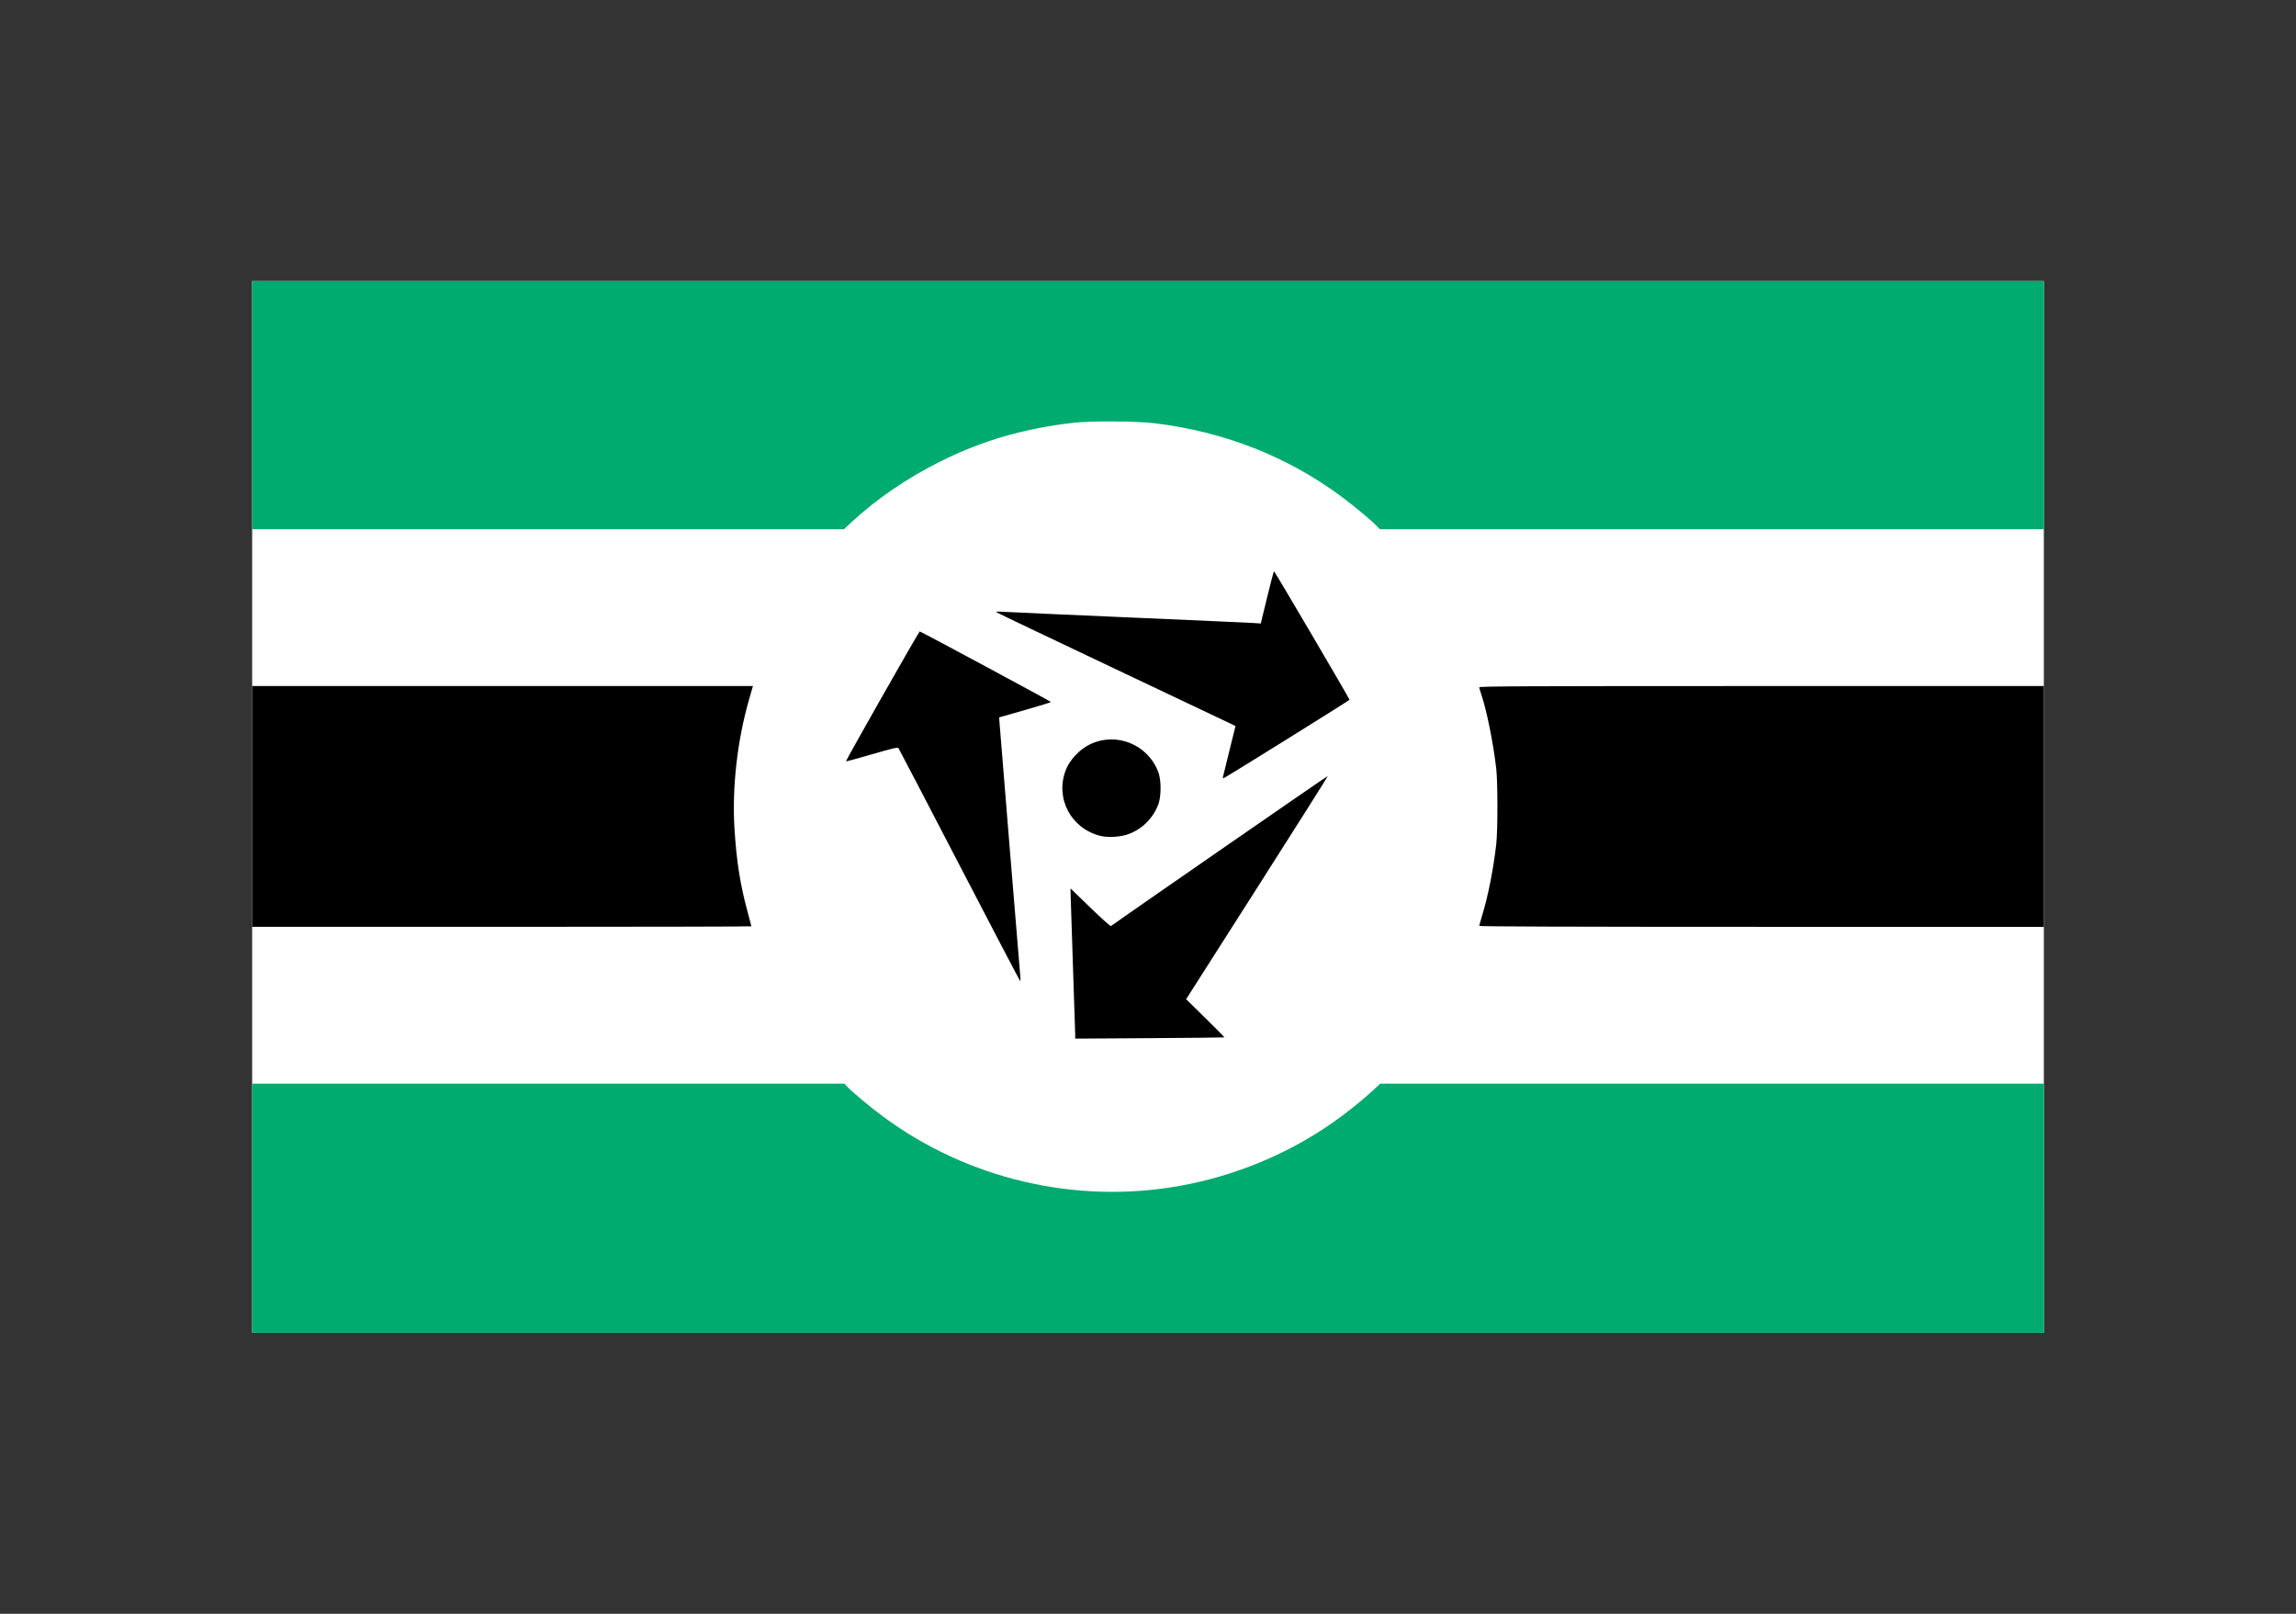 <?xml version="1.0" encoding="UTF-8"?> <svg xmlns:cc="http://creativecommons.org/ns#" xmlns:dc="http://purl.org/dc/elements/1.1/" xmlns:inkscape="http://www.inkscape.org/namespaces/inkscape" xmlns:rdf="http://www.w3.org/1999/02/22-rdf-syntax-ns#" xmlns:sodipodi="http://sodipodi.sourceforge.net/DTD/sodipodi-0.dtd" xmlns:svg="http://www.w3.org/2000/svg" xmlns="http://www.w3.org/2000/svg" xmlns:xlink="http://www.w3.org/1999/xlink" version="1.0" id="svg2" inkscape:version="1.0 (4035a4fb49, 2020-05-01)" sodipodi:docname="Ecofash_flag.svg" x="0px" y="0px" viewBox="0 0 2460.44 1729" style="enable-background:new 0 0 2460.44 1729;" xml:space="preserve"><rect x="0" y="0" width="2460.44" height="1729" fill="#333333" stroke="none"/> <style type="text/css"> .st0{fill:#FFFFFF;} .st1{fill:#00AB6F;} </style> <g id="layer2" inkscape:groupmode="layer" inkscape:label="base"> <rect id="rect841" x="270.22" y="301" class="st0" width="1920" height="1127"></rect> </g> <g id="layer1" inkscape:groupmode="layer" inkscape:label="top"> <path id="path856" class="st1" d="M270.22,434V301h960h960v133v133h-355.81H1478.6l-2.94-3.1c-5.79-6.12-24.18-21.49-37.94-31.7 c-58.25-43.24-126.18-69.88-201-78.82c-18.62-2.22-67.85-2.53-85.5-0.53c-53.33,6.04-97.89,18.9-143,41.28 c-35.52,17.62-69.23,40.62-95.66,65.27l-8.16,7.61H587.32H270.22V434z"></path> <path id="path854" d="M1310.68,831.85c0.3-1.29,3.42-13.95,6.92-28.14l6.37-25.79l-3.03-1.57c-1.67-0.86-59.1-28.09-127.63-60.52 s-125.05-59.4-125.6-59.95c-0.67-0.66,2.01-0.8,8-0.4c4.95,0.33,65.25,3.03,134,6.01c68.75,2.97,128.68,5.65,133.18,5.95l8.18,0.55 l6.81-28c3.74-15.4,7.06-28,7.37-28c0.69,0,80.98,136.62,80.94,137.72c-0.03,0.67-132.52,83.17-135.12,84.13 C1310.56,834.04,1310.38,833.14,1310.68,831.85L1310.68,831.85z"></path> <path id="path852" d="M1179.05,895.52c-31.6-8.02-48.55-40.38-36.94-70.52c4.15-10.78,14.66-22,25.64-27.38 c28.46-13.93,62.69-0.01,73.63,29.96c3.08,8.45,3.08,25.39,0,33.84c-5.63,15.41-17.83,27.39-33.27,32.64 C1199.97,896.83,1186.82,897.49,1179.05,895.52L1179.05,895.52z"></path> <path id="path850" d="M1585.22,991.99c0-0.56,1.53-6.07,3.4-12.25c6.21-20.5,11.72-48.54,14.79-75.24c1.66-14.46,1.67-66.51,0-81 c-3.14-27.38-10.37-63.1-16.16-79.91c-1.12-3.25-2.04-6.51-2.04-7.25c0-1.12,49.95-1.34,302.5-1.34h302.5v129v129h-302.5 C1684.48,993,1585.22,992.67,1585.22,991.99z"></path> <path id="path848" d="M270.22,864V735h268.32h268.32l-4.38,15.25c-12.33,42.97-18.05,93.48-15.46,136.5 c2.14,35.57,6.18,61.27,14.21,90.56c2.19,7.99,3.99,14.8,3.99,15.11c0,0.32-120.38,0.58-267.5,0.58h-267.5V864z"></path> <path id="path846" d="M1028.25,926.95c-35.41-68.23-64.86-124.67-65.45-125.42c-0.88-1.12-5.91,0.05-28.43,6.61 c-15.05,4.38-27.57,7.76-27.82,7.51c-0.54-0.54,78.19-139.15,79.04-139.15c1.1,0,140.6,75,140.62,75.61 c0.01,0.33-12.47,4.18-27.73,8.55l-27.75,7.94l0.27,4.45c0.29,4.78,21.96,269.28,22.5,274.7c0.18,1.79,0.06,3.25-0.27,3.25 S1063.66,995.18,1028.25,926.95z"></path> <path id="path844" d="M1152.22,1108.63c0-2.27-1.12-36.3-2.49-75.63c-1.37-39.33-2.49-73.67-2.49-76.33l-0.01-4.83l21.2,20.54 c13.14,12.72,21.6,20.22,22.25,19.7c5.06-4.04,231.92-161.03,232.24-160.71c0.23,0.23-33.84,54.13-75.71,119.78l-76.13,119.36 l20.68,20.31c11.37,11.17,20.52,20.45,20.32,20.62s-36.24,0.54-80.11,0.82l-79.75,0.5L1152.22,1108.63L1152.22,1108.63z"></path> <path id="path837" class="st1" d="M270.22,1294.5V1161h317.31h317.31l2.94,3.1c5.79,6.12,24.18,21.49,37.94,31.7 c91.01,67.56,207.18,94.74,319,74.63c58.57-10.53,115.49-34.1,163.5-67.72c14.31-10.02,31.96-24.13,42.66-34.11l8.16-7.61h355.59 h355.59v133.5V1428h-960h-960V1294.5z"></path> </g> </svg> 